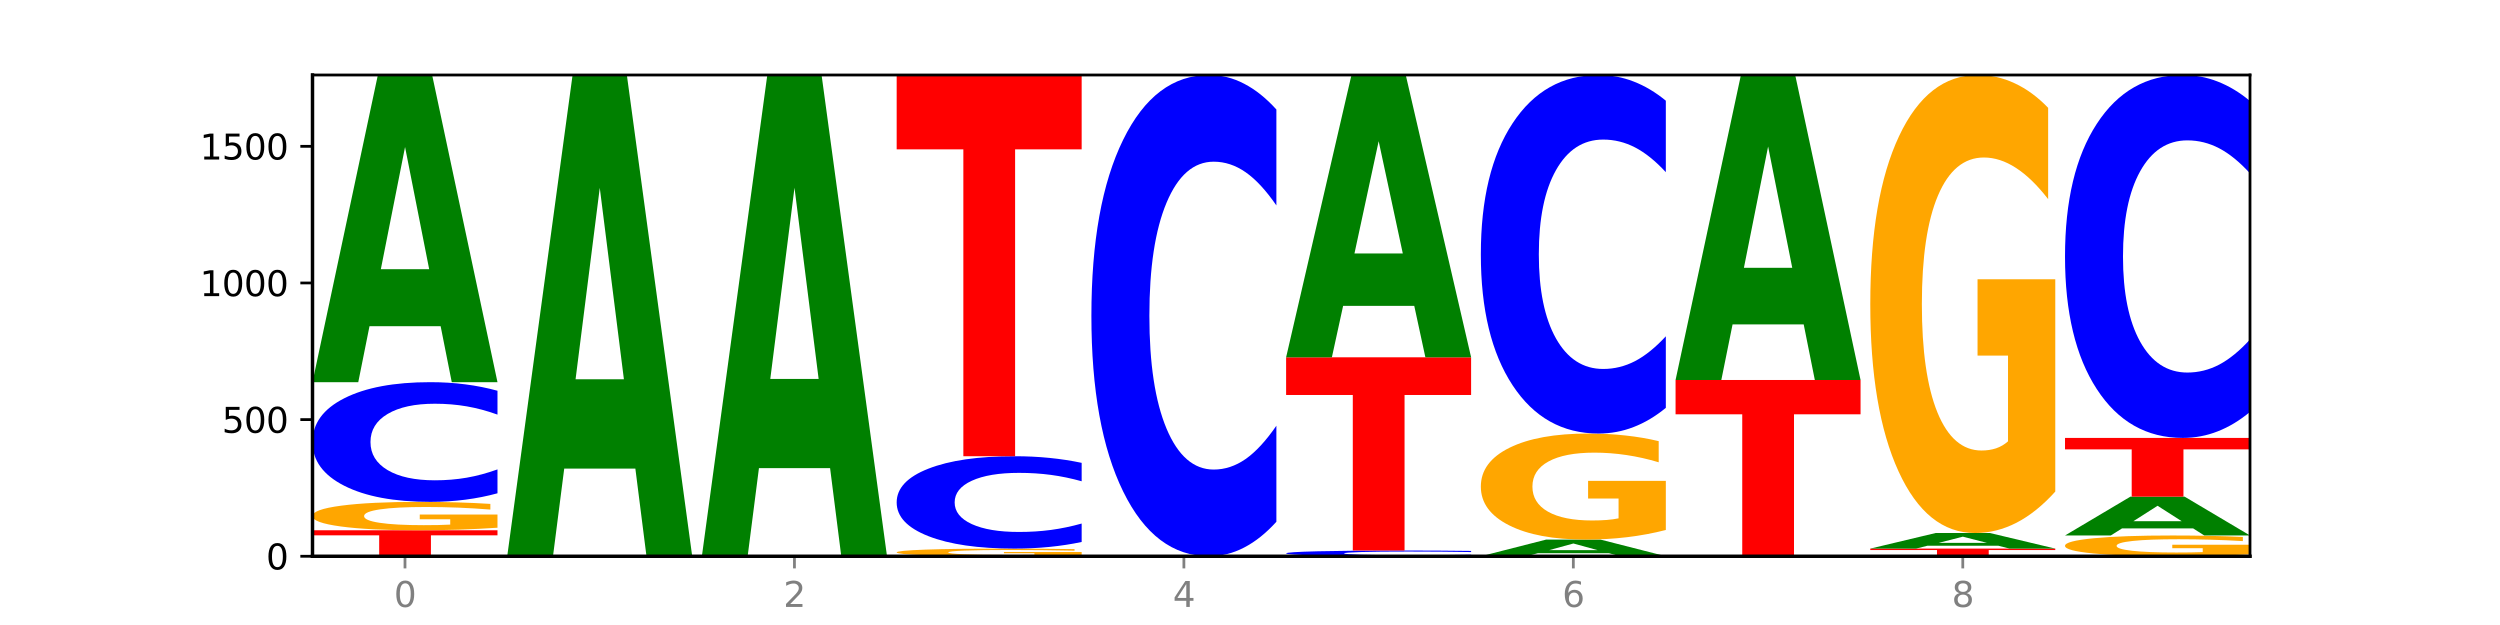 <?xml version="1.0" encoding="utf-8" standalone="no"?>
<!DOCTYPE svg PUBLIC "-//W3C//DTD SVG 1.1//EN"
  "http://www.w3.org/Graphics/SVG/1.1/DTD/svg11.dtd">
<svg xmlns:xlink="http://www.w3.org/1999/xlink" width="720pt" height="180pt" viewBox="0 0 720 180" xmlns="http://www.w3.org/2000/svg" version="1.1">
 <defs>
  <style type="text/css">*{stroke-linejoin: round; stroke-linecap: butt}</style>
 </defs>
 <g id="figure_1">
  <g id="patch_1">
   <path d="M 0 180 
L 720 180 
L 720 0 
L 0 0 
z
" style="fill: #ffffff"/>
  </g>
  <g id="axes_1">
   <g id="patch_2">
    <path d="M 90 160.2 
L 648 160.2 
L 648 21.6 
L 90 21.6 
z
" style="fill: #ffffff"/>
   </g>
   <g id="line2d_1">
    <path d="M 90 160.2 
L 648 160.2 
" clip-path="url(#p52042d3767)" style="fill: none; stroke: #000000; stroke-width: 0.5; stroke-linecap: square"/>
   </g>
   <g id="patch_3">
    <path d="M 90 152.723 
L 143.276 152.723 
L 143.276 154.181 
L 124.109 154.181 
L 124.109 160.2 
L 109.204 160.2 
L 109.204 154.181 
L 90 154.181 
L 90 152.723 
z
" clip-path="url(#p52042d3767)" style="fill: #ff0000"/>
   </g>
   <g id="patch_4">
    <path d="M 143.276 151.982 
Q 137.903 152.353 132.124 152.539 
Q 126.345 152.723 120.184 152.723 
Q 106.262 152.723 98.131 151.621 
Q 90 150.518 90 148.633 
Q 90 146.726 98.274 145.632 
Q 106.561 144.538 120.972 144.538 
Q 126.525 144.538 131.611 144.686 
Q 136.709 144.834 141.223 145.124 
L 141.223 146.756 
Q 136.566 146.382 131.957 146.198 
Q 127.348 146.012 122.716 146.012 
Q 114.143 146.012 109.498 146.692 
Q 104.853 147.37 104.853 148.633 
Q 104.853 149.884 109.331 150.567 
Q 113.808 151.249 122.047 151.249 
Q 124.292 151.249 126.214 151.21 
Q 128.136 151.169 129.665 151.085 
L 129.665 149.553 
L 120.889 149.553 
L 120.889 148.188 
L 143.276 148.188 
L 143.276 151.982 
z
" clip-path="url(#p52042d3767)" style="fill: #ffa600"/>
   </g>
   <g id="patch_5">
    <path d="M 143.276 142.067 
Q 138.82 143.291 134.001 143.911 
Q 129.182 144.538 123.934 144.538 
Q 108.282 144.538 99.141 139.895 
Q 90 135.252 90 127.312 
Q 90 119.343 99.141 114.708 
Q 108.282 110.065 123.934 110.065 
Q 129.182 110.065 134.001 110.691 
Q 138.82 111.311 143.276 112.536 
L 143.276 119.408 
Q 138.78 117.784 134.417 117.029 
Q 130.055 116.274 125.236 116.274 
Q 116.591 116.274 111.638 119.215 
Q 106.698 122.149 106.698 127.312 
Q 106.698 132.453 111.638 135.394 
Q 116.591 138.328 125.236 138.328 
Q 130.055 138.328 134.417 137.573 
Q 138.78 136.811 143.276 135.188 
L 143.276 142.067 
z
" clip-path="url(#p52042d3767)" style="fill: #0000ff"/>
   </g>
   <g id="patch_6">
    <path d="M 126.905 93.949 
L 106.415 93.949 
L 103.18 110.065 
L 90 110.065 
L 108.823 21.6 
L 124.454 21.6 
L 143.276 110.065 
L 130.107 110.065 
L 126.905 93.949 
z
M 109.683 77.53 
L 123.604 77.53 
L 116.655 42.342 
L 109.683 77.53 
z
" clip-path="url(#p52042d3767)" style="fill: #008000"/>
   </g>
   <g id="patch_7">
    <path d="M 182.985 134.951 
L 162.496 134.951 
L 159.261 160.2 
L 146.08 160.2 
L 164.903 21.6 
L 180.534 21.6 
L 199.357 160.2 
L 186.187 160.2 
L 182.985 134.951 
z
M 165.764 109.228 
L 179.684 109.228 
L 172.735 54.096 
L 165.764 109.228 
z
" clip-path="url(#p52042d3767)" style="fill: #008000"/>
   </g>
   <g id="patch_8">
    <path d="M 255.437 160.186 
Q 250.064 160.193 244.285 160.196 
Q 238.506 160.2 232.345 160.2 
Q 218.423 160.2 210.292 160.179 
Q 202.161 160.158 202.161 160.121 
Q 202.161 160.085 210.435 160.064 
Q 218.722 160.043 233.133 160.043 
Q 238.685 160.043 243.772 160.045 
Q 248.87 160.048 253.384 160.054 
L 253.384 160.085 
Q 248.727 160.078 244.118 160.075 
Q 239.509 160.071 234.876 160.071 
Q 226.304 160.071 221.659 160.084 
Q 217.014 160.097 217.014 160.121 
Q 217.014 160.145 221.492 160.159 
Q 225.969 160.172 234.208 160.172 
Q 236.453 160.172 238.375 160.171 
Q 240.297 160.17 241.826 160.168 
L 241.826 160.139 
L 233.05 160.139 
L 233.05 160.113 
L 255.437 160.113 
L 255.437 160.186 
z
" clip-path="url(#p52042d3767)" style="fill: #ffa600"/>
   </g>
   <g id="patch_9">
    <path d="M 239.065 134.823 
L 218.576 134.823 
L 215.341 160.043 
L 202.161 160.043 
L 220.983 21.6 
L 236.615 21.6 
L 255.437 160.043 
L 242.268 160.043 
L 239.065 134.823 
z
M 221.844 109.128 
L 235.765 109.128 
L 228.815 54.06 
L 221.844 109.128 
z
" clip-path="url(#p52042d3767)" style="fill: #008000"/>
   </g>
   <g id="patch_10">
    <path d="M 311.518 160.001 
Q 306.145 160.1 300.366 160.15 
Q 294.587 160.2 288.426 160.2 
Q 274.504 160.2 266.372 159.903 
Q 258.241 159.606 258.241 159.099 
Q 258.241 158.585 266.516 158.291 
Q 274.802 157.996 289.214 157.996 
Q 294.766 157.996 299.852 158.036 
Q 304.951 158.076 309.464 158.154 
L 309.464 158.594 
Q 304.807 158.493 300.198 158.443 
Q 295.59 158.393 290.957 158.393 
Q 282.384 158.393 277.739 158.576 
Q 273.095 158.759 273.095 159.099 
Q 273.095 159.436 277.572 159.62 
Q 282.05 159.803 290.288 159.803 
Q 292.533 159.803 294.455 159.793 
Q 296.378 159.782 297.906 159.759 
L 297.906 159.346 
L 289.13 159.346 
L 289.13 158.979 
L 311.518 158.979 
L 311.518 160.001 
z
" clip-path="url(#p52042d3767)" style="fill: #ffa600"/>
   </g>
   <g id="patch_11">
    <path d="M 311.518 156.089 
Q 307.061 157.035 302.242 157.513 
Q 297.423 157.996 292.175 157.996 
Q 276.524 157.996 267.382 154.413 
Q 258.241 150.83 258.241 144.703 
Q 258.241 138.554 267.382 134.977 
Q 276.524 131.394 292.175 131.394 
Q 297.423 131.394 302.242 131.877 
Q 307.061 132.356 311.518 133.301 
L 311.518 138.604 
Q 307.021 137.351 302.658 136.768 
Q 298.296 136.186 293.477 136.186 
Q 284.832 136.186 279.879 138.455 
Q 274.94 140.719 274.94 144.703 
Q 274.94 148.671 279.879 150.94 
Q 284.832 153.204 293.477 153.204 
Q 298.296 153.204 302.658 152.622 
Q 307.021 152.034 311.518 150.781 
L 311.518 156.089 
z
" clip-path="url(#p52042d3767)" style="fill: #0000ff"/>
   </g>
   <g id="patch_12">
    <path d="M 258.241 21.6 
L 311.518 21.6 
L 311.518 43.013 
L 292.35 43.013 
L 292.35 131.394 
L 277.445 131.394 
L 277.445 43.013 
L 258.241 43.013 
L 258.241 21.6 
z
" clip-path="url(#p52042d3767)" style="fill: #ff0000"/>
   </g>
   <g id="patch_13">
    <path d="M 367.598 150.265 
Q 363.142 155.19 358.323 157.681 
Q 353.504 160.2 348.255 160.2 
Q 332.604 160.2 323.463 141.533 
Q 314.322 122.866 314.322 90.943 
Q 314.322 58.905 323.463 40.267 
Q 332.604 21.6 348.255 21.6 
Q 353.504 21.6 358.323 24.119 
Q 363.142 26.61 367.598 31.535 
L 367.598 59.163 
Q 363.101 52.635 358.739 49.601 
Q 354.376 46.566 349.557 46.566 
Q 340.913 46.566 335.96 58.39 
Q 331.02 70.186 331.02 90.943 
Q 331.02 111.614 335.96 123.439 
Q 340.913 135.234 349.557 135.234 
Q 354.376 135.234 358.739 132.199 
Q 363.101 129.136 367.598 122.608 
L 367.598 150.265 
z
" clip-path="url(#p52042d3767)" style="fill: #0000ff"/>
   </g>
   <g id="patch_14">
    <path d="M 423.678 160.082 
Q 419.222 160.14 414.403 160.17 
Q 409.584 160.2 404.336 160.2 
Q 388.684 160.2 379.543 159.977 
Q 370.402 159.755 370.402 159.374 
Q 370.402 158.992 379.543 158.77 
Q 388.684 158.547 404.336 158.547 
Q 409.584 158.547 414.403 158.577 
Q 419.222 158.607 423.678 158.666 
L 423.678 158.995 
Q 419.182 158.917 414.819 158.881 
Q 410.457 158.845 405.638 158.845 
Q 396.993 158.845 392.04 158.986 
Q 387.1 159.127 387.1 159.374 
Q 387.1 159.621 392.04 159.762 
Q 396.993 159.902 405.638 159.902 
Q 410.457 159.902 414.819 159.866 
Q 419.182 159.83 423.678 159.752 
L 423.678 160.082 
z
" clip-path="url(#p52042d3767)" style="fill: #0000ff"/>
   </g>
   <g id="patch_15">
    <path d="M 370.402 102.903 
L 423.678 102.903 
L 423.678 113.755 
L 404.511 113.755 
L 404.511 158.547 
L 389.606 158.547 
L 389.606 113.755 
L 370.402 113.755 
L 370.402 102.903 
z
" clip-path="url(#p52042d3767)" style="fill: #ff0000"/>
   </g>
   <g id="patch_16">
    <path d="M 407.307 88.092 
L 386.817 88.092 
L 383.582 102.903 
L 370.402 102.903 
L 389.225 21.6 
L 404.856 21.6 
L 423.678 102.903 
L 410.509 102.903 
L 407.307 88.092 
z
M 390.085 73.002 
L 404.006 73.002 
L 397.057 40.662 
L 390.085 73.002 
z
" clip-path="url(#p52042d3767)" style="fill: #008000"/>
   </g>
   <g id="patch_17">
    <path d="M 463.387 159.325 
L 442.898 159.325 
L 439.663 160.2 
L 426.482 160.2 
L 445.305 155.399 
L 460.936 155.399 
L 479.759 160.2 
L 466.589 160.2 
L 463.387 159.325 
z
M 446.166 158.434 
L 460.087 158.434 
L 453.137 156.525 
L 446.166 158.434 
z
" clip-path="url(#p52042d3767)" style="fill: #008000"/>
   </g>
   <g id="patch_18">
    <path d="M 479.759 152.636 
Q 474.386 154.017 468.607 154.711 
Q 462.828 155.399 456.667 155.399 
Q 442.745 155.399 434.614 151.286 
Q 426.482 147.173 426.482 140.14 
Q 426.482 133.024 434.757 128.943 
Q 443.043 124.861 457.455 124.861 
Q 463.007 124.861 468.093 125.416 
Q 473.192 125.965 477.705 127.05 
L 477.705 133.138 
Q 473.049 131.743 468.44 131.056 
Q 463.831 130.362 459.198 130.362 
Q 450.625 130.362 445.98 132.898 
Q 441.336 135.427 441.336 140.14 
Q 441.336 144.808 445.813 147.356 
Q 450.291 149.898 458.529 149.898 
Q 460.774 149.898 462.697 149.753 
Q 464.619 149.602 466.147 149.286 
L 466.147 143.571 
L 457.371 143.571 
L 457.371 138.481 
L 479.759 138.481 
L 479.759 152.636 
z
" clip-path="url(#p52042d3767)" style="fill: #ffa600"/>
   </g>
   <g id="patch_19">
    <path d="M 479.759 117.46 
Q 475.302 121.128 470.483 122.984 
Q 465.665 124.861 460.416 124.861 
Q 444.765 124.861 435.624 110.954 
Q 426.482 97.046 426.482 73.263 
Q 426.482 49.394 435.624 35.508 
Q 444.765 21.6 460.416 21.6 
Q 465.665 21.6 470.483 23.477 
Q 475.302 25.333 479.759 29.002 
L 479.759 49.586 
Q 475.262 44.722 470.9 42.461 
Q 466.537 40.2 461.718 40.2 
Q 453.074 40.2 448.12 49.01 
Q 443.181 57.798 443.181 73.263 
Q 443.181 88.663 448.12 97.473 
Q 453.074 106.261 461.718 106.261 
Q 466.537 106.261 470.9 104 
Q 475.262 101.718 479.759 96.854 
L 479.759 117.46 
z
" clip-path="url(#p52042d3767)" style="fill: #0000ff"/>
   </g>
   <g id="patch_20">
    <path d="M 535.839 160.193 
Q 530.466 160.196 524.687 160.198 
Q 518.908 160.2 512.747 160.2 
Q 498.825 160.2 490.694 160.189 
Q 482.563 160.179 482.563 160.161 
Q 482.563 160.142 490.837 160.132 
Q 499.124 160.121 513.535 160.121 
Q 519.087 160.121 524.174 160.123 
Q 529.272 160.124 533.786 160.127 
L 533.786 160.143 
Q 529.129 160.139 524.52 160.137 
Q 519.911 160.135 515.278 160.135 
Q 506.706 160.135 502.061 160.142 
Q 497.416 160.149 497.416 160.161 
Q 497.416 160.173 501.894 160.179 
Q 506.371 160.186 514.61 160.186 
Q 516.855 160.186 518.777 160.185 
Q 520.699 160.185 522.228 160.184 
L 522.228 160.17 
L 513.452 160.17 
L 513.452 160.156 
L 535.839 160.156 
L 535.839 160.193 
z
" clip-path="url(#p52042d3767)" style="fill: #ffa600"/>
   </g>
   <g id="patch_21">
    <path d="M 482.563 109.435 
L 535.839 109.435 
L 535.839 119.32 
L 516.672 119.32 
L 516.672 160.121 
L 501.767 160.121 
L 501.767 119.32 
L 482.563 119.32 
L 482.563 109.435 
z
" clip-path="url(#p52042d3767)" style="fill: #ff0000"/>
   </g>
   <g id="patch_22">
    <path d="M 519.467 93.434 
L 498.978 93.434 
L 495.743 109.435 
L 482.563 109.435 
L 501.385 21.6 
L 517.017 21.6 
L 535.839 109.435 
L 522.67 109.435 
L 519.467 93.434 
z
M 502.246 77.132 
L 516.167 77.132 
L 509.217 42.194 
L 502.246 77.132 
z
" clip-path="url(#p52042d3767)" style="fill: #008000"/>
   </g>
   <g id="patch_23">
    <path d="M 591.92 160.194 
Q 587.463 160.197 582.644 160.199 
Q 577.825 160.2 572.577 160.2 
Q 556.926 160.2 547.784 160.189 
Q 538.643 160.179 538.643 160.161 
Q 538.643 160.142 547.784 160.132 
Q 556.926 160.121 572.577 160.121 
Q 577.825 160.121 582.644 160.123 
Q 587.463 160.124 591.92 160.127 
L 591.92 160.143 
Q 587.423 160.139 583.06 160.137 
Q 578.698 160.135 573.879 160.135 
Q 565.234 160.135 560.281 160.142 
Q 555.342 160.149 555.342 160.161 
Q 555.342 160.172 560.281 160.179 
Q 565.234 160.186 573.879 160.186 
Q 578.698 160.186 583.06 160.184 
Q 587.423 160.182 591.92 160.179 
L 591.92 160.194 
z
" clip-path="url(#p52042d3767)" style="fill: #0000ff"/>
   </g>
   <g id="patch_24">
    <path d="M 538.643 157.996 
L 591.92 157.996 
L 591.92 158.411 
L 572.752 158.411 
L 572.752 160.121 
L 557.847 160.121 
L 557.847 158.411 
L 538.643 158.411 
L 538.643 157.996 
z
" clip-path="url(#p52042d3767)" style="fill: #ff0000"/>
   </g>
   <g id="patch_25">
    <path d="M 575.548 157.179 
L 555.059 157.179 
L 551.823 157.996 
L 538.643 157.996 
L 557.466 153.51 
L 573.097 153.51 
L 591.92 157.996 
L 578.75 157.996 
L 575.548 157.179 
z
M 558.326 156.346 
L 572.247 156.346 
L 565.298 154.562 
L 558.326 156.346 
z
" clip-path="url(#p52042d3767)" style="fill: #008000"/>
   </g>
   <g id="patch_26">
    <path d="M 591.92 141.575 
Q 586.547 147.543 580.768 150.54 
Q 574.989 153.51 568.828 153.51 
Q 554.906 153.51 546.774 135.744 
Q 538.643 117.978 538.643 87.596 
Q 538.643 56.86 546.918 39.23 
Q 555.204 21.6 569.616 21.6 
Q 575.168 21.6 580.254 23.998 
Q 585.353 26.368 589.866 31.055 
L 589.866 57.35 
Q 585.209 51.328 580.6 48.358 
Q 575.992 45.361 571.359 45.361 
Q 562.786 45.361 558.141 56.315 
Q 553.497 67.241 553.497 87.596 
Q 553.497 107.76 557.974 118.768 
Q 562.452 129.749 570.69 129.749 
Q 572.935 129.749 574.857 129.123 
Q 576.78 128.469 578.308 127.106 
L 578.308 102.419 
L 569.532 102.419 
L 569.532 80.43 
L 591.92 80.43 
L 591.92 141.575 
z
" clip-path="url(#p52042d3767)" style="fill: #ffa600"/>
   </g>
   <g id="patch_27">
    <path d="M 648 159.659 
Q 642.627 159.929 636.848 160.065 
Q 631.069 160.2 624.908 160.2 
Q 610.986 160.2 602.855 159.394 
Q 594.724 158.589 594.724 157.211 
Q 594.724 155.817 602.998 155.018 
Q 611.284 154.218 625.696 154.218 
Q 631.248 154.218 636.335 154.327 
Q 641.433 154.435 645.946 154.647 
L 645.946 155.84 
Q 641.29 155.566 636.681 155.432 
Q 632.072 155.296 627.439 155.296 
Q 618.866 155.296 614.222 155.793 
Q 609.577 156.288 609.577 157.211 
Q 609.577 158.125 614.055 158.625 
Q 618.532 159.123 626.771 159.123 
Q 629.015 159.123 630.938 159.094 
Q 632.86 159.064 634.388 159.003 
L 634.388 157.883 
L 625.612 157.883 
L 625.612 156.886 
L 648 156.886 
L 648 159.659 
z
" clip-path="url(#p52042d3767)" style="fill: #ffa600"/>
   </g>
   <g id="patch_28">
    <path d="M 631.628 152.182 
L 611.139 152.182 
L 607.904 154.218 
L 594.724 154.218 
L 613.546 143.042 
L 629.177 143.042 
L 648 154.218 
L 634.831 154.218 
L 631.628 152.182 
z
M 614.407 150.108 
L 628.328 150.108 
L 621.378 145.663 
L 614.407 150.108 
z
" clip-path="url(#p52042d3767)" style="fill: #008000"/>
   </g>
   <g id="patch_29">
    <path d="M 594.724 126.121 
L 648 126.121 
L 648 129.421 
L 628.833 129.421 
L 628.833 143.042 
L 613.928 143.042 
L 613.928 129.421 
L 594.724 129.421 
L 594.724 126.121 
z
" clip-path="url(#p52042d3767)" style="fill: #ff0000"/>
   </g>
   <g id="patch_30">
    <path d="M 648 118.629 
Q 643.544 122.342 638.725 124.221 
Q 633.906 126.121 628.657 126.121 
Q 613.006 126.121 603.865 112.043 
Q 594.724 97.966 594.724 73.893 
Q 594.724 49.733 603.865 35.677 
Q 613.006 21.6 628.657 21.6 
Q 633.906 21.6 638.725 23.5 
Q 643.544 25.378 648 29.092 
L 648 49.927 
Q 643.503 45.004 639.141 42.716 
Q 634.778 40.427 629.959 40.427 
Q 621.315 40.427 616.362 49.344 
Q 611.422 58.239 611.422 73.893 
Q 611.422 89.481 616.362 98.398 
Q 621.315 107.294 629.959 107.294 
Q 634.778 107.294 639.141 105.005 
Q 643.503 102.695 648 97.772 
L 648 118.629 
z
" clip-path="url(#p52042d3767)" style="fill: #0000ff"/>
   </g>
   <g id="matplotlib.axis_1">
    <g id="xtick_1">
     <g id="line2d_2">
      <defs>
       <path id="m2aa617a8ee" d="M 0 0 
L 0 3.5 
" style="stroke: #808080; stroke-width: 0.8"/>
      </defs>
      <g>
       <use xlink:href="#m2aa617a8ee" x="116.638" y="160.2" style="fill: #808080; stroke: #808080; stroke-width: 0.8"/>
      </g>
     </g>
     <g id="text_1">
      <!-- 0 -->
      <g style="fill: #808080" transform="translate(113.457 174.798) scale(0.1 -0.1)">
       <defs>
        <path id="DejaVuSans-30" d="M 2034 4250 
Q 1547 4250 1301 3770 
Q 1056 3291 1056 2328 
Q 1056 1369 1301 889 
Q 1547 409 2034 409 
Q 2525 409 2770 889 
Q 3016 1369 3016 2328 
Q 3016 3291 2770 3770 
Q 2525 4250 2034 4250 
z
M 2034 4750 
Q 2819 4750 3233 4129 
Q 3647 3509 3647 2328 
Q 3647 1150 3233 529 
Q 2819 -91 2034 -91 
Q 1250 -91 836 529 
Q 422 1150 422 2328 
Q 422 3509 836 4129 
Q 1250 4750 2034 4750 
z
" transform="scale(0.016)"/>
       </defs>
       <use xlink:href="#DejaVuSans-30"/>
      </g>
     </g>
    </g>
    <g id="xtick_2">
     <g id="line2d_3">
      <g>
       <use xlink:href="#m2aa617a8ee" x="228.799" y="160.2" style="fill: #808080; stroke: #808080; stroke-width: 0.8"/>
      </g>
     </g>
     <g id="text_2">
      <!-- 2 -->
      <g style="fill: #808080" transform="translate(225.618 174.798) scale(0.1 -0.1)">
       <defs>
        <path id="DejaVuSans-32" d="M 1228 531 
L 3431 531 
L 3431 0 
L 469 0 
L 469 531 
Q 828 903 1448 1529 
Q 2069 2156 2228 2338 
Q 2531 2678 2651 2914 
Q 2772 3150 2772 3378 
Q 2772 3750 2511 3984 
Q 2250 4219 1831 4219 
Q 1534 4219 1204 4116 
Q 875 4013 500 3803 
L 500 4441 
Q 881 4594 1212 4672 
Q 1544 4750 1819 4750 
Q 2544 4750 2975 4387 
Q 3406 4025 3406 3419 
Q 3406 3131 3298 2873 
Q 3191 2616 2906 2266 
Q 2828 2175 2409 1742 
Q 1991 1309 1228 531 
z
" transform="scale(0.016)"/>
       </defs>
       <use xlink:href="#DejaVuSans-32"/>
      </g>
     </g>
    </g>
    <g id="xtick_3">
     <g id="line2d_4">
      <g>
       <use xlink:href="#m2aa617a8ee" x="340.96" y="160.2" style="fill: #808080; stroke: #808080; stroke-width: 0.8"/>
      </g>
     </g>
     <g id="text_3">
      <!-- 4 -->
      <g style="fill: #808080" transform="translate(337.779 174.798) scale(0.1 -0.1)">
       <defs>
        <path id="DejaVuSans-34" d="M 2419 4116 
L 825 1625 
L 2419 1625 
L 2419 4116 
z
M 2253 4666 
L 3047 4666 
L 3047 1625 
L 3713 1625 
L 3713 1100 
L 3047 1100 
L 3047 0 
L 2419 0 
L 2419 1100 
L 313 1100 
L 313 1709 
L 2253 4666 
z
" transform="scale(0.016)"/>
       </defs>
       <use xlink:href="#DejaVuSans-34"/>
      </g>
     </g>
    </g>
    <g id="xtick_4">
     <g id="line2d_5">
      <g>
       <use xlink:href="#m2aa617a8ee" x="453.121" y="160.2" style="fill: #808080; stroke: #808080; stroke-width: 0.8"/>
      </g>
     </g>
     <g id="text_4">
      <!-- 6 -->
      <g style="fill: #808080" transform="translate(449.939 174.798) scale(0.1 -0.1)">
       <defs>
        <path id="DejaVuSans-36" d="M 2113 2584 
Q 1688 2584 1439 2293 
Q 1191 2003 1191 1497 
Q 1191 994 1439 701 
Q 1688 409 2113 409 
Q 2538 409 2786 701 
Q 3034 994 3034 1497 
Q 3034 2003 2786 2293 
Q 2538 2584 2113 2584 
z
M 3366 4563 
L 3366 3988 
Q 3128 4100 2886 4159 
Q 2644 4219 2406 4219 
Q 1781 4219 1451 3797 
Q 1122 3375 1075 2522 
Q 1259 2794 1537 2939 
Q 1816 3084 2150 3084 
Q 2853 3084 3261 2657 
Q 3669 2231 3669 1497 
Q 3669 778 3244 343 
Q 2819 -91 2113 -91 
Q 1303 -91 875 529 
Q 447 1150 447 2328 
Q 447 3434 972 4092 
Q 1497 4750 2381 4750 
Q 2619 4750 2861 4703 
Q 3103 4656 3366 4563 
z
" transform="scale(0.016)"/>
       </defs>
       <use xlink:href="#DejaVuSans-36"/>
      </g>
     </g>
    </g>
    <g id="xtick_5">
     <g id="line2d_6">
      <g>
       <use xlink:href="#m2aa617a8ee" x="565.281" y="160.2" style="fill: #808080; stroke: #808080; stroke-width: 0.8"/>
      </g>
     </g>
     <g id="text_5">
      <!-- 8 -->
      <g style="fill: #808080" transform="translate(562.1 174.798) scale(0.1 -0.1)">
       <defs>
        <path id="DejaVuSans-38" d="M 2034 2216 
Q 1584 2216 1326 1975 
Q 1069 1734 1069 1313 
Q 1069 891 1326 650 
Q 1584 409 2034 409 
Q 2484 409 2743 651 
Q 3003 894 3003 1313 
Q 3003 1734 2745 1975 
Q 2488 2216 2034 2216 
z
M 1403 2484 
Q 997 2584 770 2862 
Q 544 3141 544 3541 
Q 544 4100 942 4425 
Q 1341 4750 2034 4750 
Q 2731 4750 3128 4425 
Q 3525 4100 3525 3541 
Q 3525 3141 3298 2862 
Q 3072 2584 2669 2484 
Q 3125 2378 3379 2068 
Q 3634 1759 3634 1313 
Q 3634 634 3220 271 
Q 2806 -91 2034 -91 
Q 1263 -91 848 271 
Q 434 634 434 1313 
Q 434 1759 690 2068 
Q 947 2378 1403 2484 
z
M 1172 3481 
Q 1172 3119 1398 2916 
Q 1625 2713 2034 2713 
Q 2441 2713 2670 2916 
Q 2900 3119 2900 3481 
Q 2900 3844 2670 4047 
Q 2441 4250 2034 4250 
Q 1625 4250 1398 4047 
Q 1172 3844 1172 3481 
z
" transform="scale(0.016)"/>
       </defs>
       <use xlink:href="#DejaVuSans-38"/>
      </g>
     </g>
    </g>
   </g>
   <g id="matplotlib.axis_2">
    <g id="ytick_1">
     <g id="line2d_7">
      <defs>
       <path id="mdfe293f345" d="M 0 0 
L -3.5 0 
" style="stroke: #000000; stroke-width: 0.8"/>
      </defs>
      <g>
       <use xlink:href="#mdfe293f345" x="90" y="160.2" style="stroke: #000000; stroke-width: 0.8"/>
      </g>
     </g>
     <g id="text_6">
      <!-- 0 -->
      <g transform="translate(76.638 163.999) scale(0.1 -0.1)">
       <use xlink:href="#DejaVuSans-30"/>
      </g>
     </g>
    </g>
    <g id="ytick_2">
     <g id="line2d_8">
      <g>
       <use xlink:href="#mdfe293f345" x="90" y="120.847" style="stroke: #000000; stroke-width: 0.8"/>
      </g>
     </g>
     <g id="text_7">
      <!-- 500 -->
      <g transform="translate(63.913 124.647) scale(0.1 -0.1)">
       <defs>
        <path id="DejaVuSans-35" d="M 691 4666 
L 3169 4666 
L 3169 4134 
L 1269 4134 
L 1269 2991 
Q 1406 3038 1543 3061 
Q 1681 3084 1819 3084 
Q 2600 3084 3056 2656 
Q 3513 2228 3513 1497 
Q 3513 744 3044 326 
Q 2575 -91 1722 -91 
Q 1428 -91 1123 -41 
Q 819 9 494 109 
L 494 744 
Q 775 591 1075 516 
Q 1375 441 1709 441 
Q 2250 441 2565 725 
Q 2881 1009 2881 1497 
Q 2881 1984 2565 2268 
Q 2250 2553 1709 2553 
Q 1456 2553 1204 2497 
Q 953 2441 691 2322 
L 691 4666 
z
" transform="scale(0.016)"/>
       </defs>
       <use xlink:href="#DejaVuSans-35"/>
       <use xlink:href="#DejaVuSans-30" x="63.623"/>
       <use xlink:href="#DejaVuSans-30" x="127.246"/>
      </g>
     </g>
    </g>
    <g id="ytick_3">
     <g id="line2d_9">
      <g>
       <use xlink:href="#mdfe293f345" x="90" y="81.495" style="stroke: #000000; stroke-width: 0.8"/>
      </g>
     </g>
     <g id="text_8">
      <!-- 1000 -->
      <g transform="translate(57.55 85.294) scale(0.1 -0.1)">
       <defs>
        <path id="DejaVuSans-31" d="M 794 531 
L 1825 531 
L 1825 4091 
L 703 3866 
L 703 4441 
L 1819 4666 
L 2450 4666 
L 2450 531 
L 3481 531 
L 3481 0 
L 794 0 
L 794 531 
z
" transform="scale(0.016)"/>
       </defs>
       <use xlink:href="#DejaVuSans-31"/>
       <use xlink:href="#DejaVuSans-30" x="63.623"/>
       <use xlink:href="#DejaVuSans-30" x="127.246"/>
       <use xlink:href="#DejaVuSans-30" x="190.869"/>
      </g>
     </g>
    </g>
    <g id="ytick_4">
     <g id="line2d_10">
      <g>
       <use xlink:href="#mdfe293f345" x="90" y="42.142" style="stroke: #000000; stroke-width: 0.8"/>
      </g>
     </g>
     <g id="text_9">
      <!-- 1500 -->
      <g transform="translate(57.55 45.941) scale(0.1 -0.1)">
       <use xlink:href="#DejaVuSans-31"/>
       <use xlink:href="#DejaVuSans-35" x="63.623"/>
       <use xlink:href="#DejaVuSans-30" x="127.246"/>
       <use xlink:href="#DejaVuSans-30" x="190.869"/>
      </g>
     </g>
    </g>
   </g>
   <g id="patch_31">
    <path d="M 90 160.2 
L 90 21.6 
" style="fill: none; stroke: #000000; stroke-linejoin: miter; stroke-linecap: square"/>
   </g>
   <g id="patch_32">
    <path d="M 648 160.2 
L 648 21.6 
" style="fill: none; stroke: #000000; stroke-width: 0.8; stroke-linejoin: miter; stroke-linecap: square"/>
   </g>
   <g id="patch_33">
    <path d="M 90 160.2 
L 648 160.2 
" style="fill: none; stroke: #000000; stroke-linejoin: miter; stroke-linecap: square"/>
   </g>
   <g id="patch_34">
    <path d="M 90 21.6 
L 648 21.6 
" style="fill: none; stroke: #000000; stroke-width: 0.8; stroke-linejoin: miter; stroke-linecap: square"/>
   </g>
  </g>
 </g>
 <defs>
  <clipPath id="p52042d3767">
   <rect x="90" y="21.6" width="558" height="138.6"/>
  </clipPath>
 </defs>
</svg>
